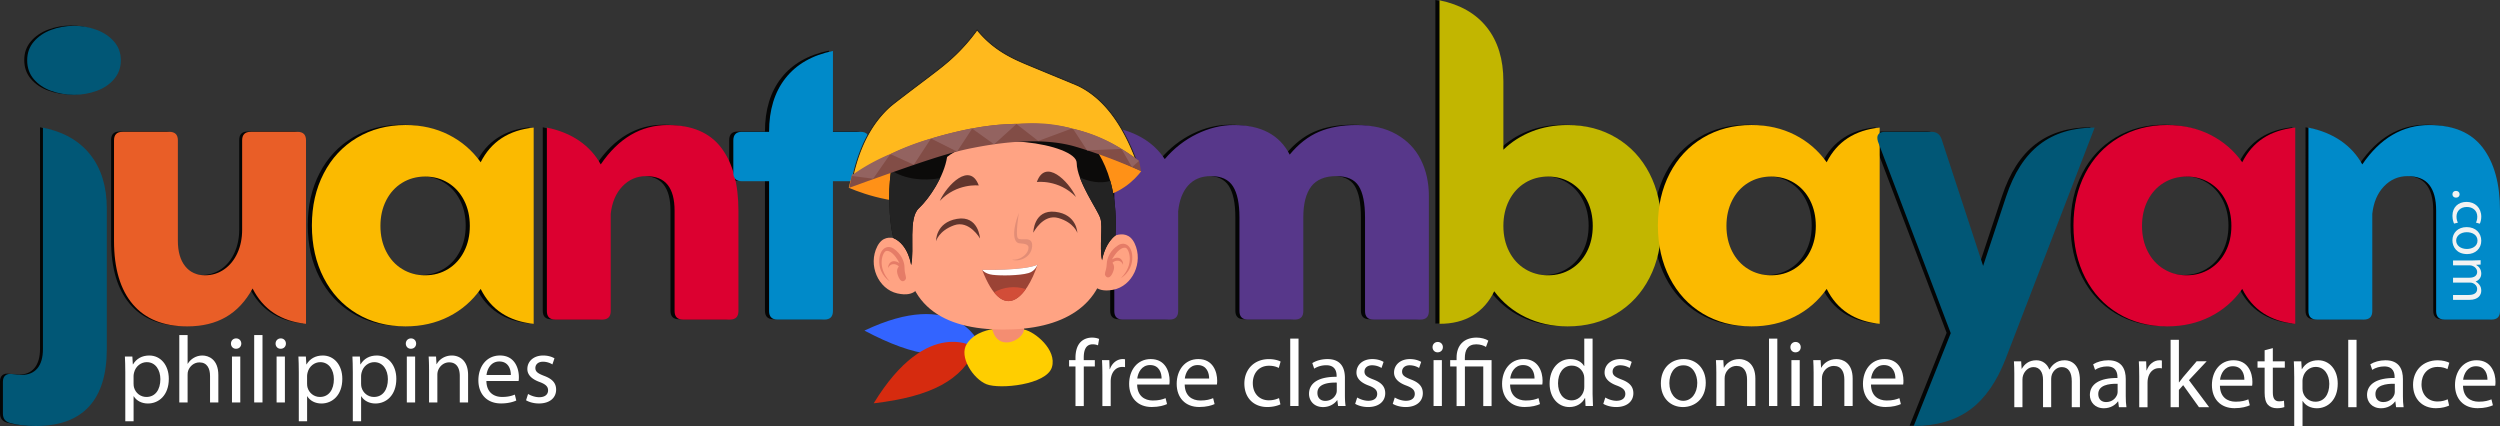 <svg xmlns="http://www.w3.org/2000/svg" xmlns:xlink="http://www.w3.org/1999/xlink" viewBox="0 0 2103.45 358.43" xmlns:v="https://vecta.io/nano"><rect x="0" y="0" width="2103.45" height="358.43" fill="#333333" stroke="none"/><g fill="#040505"><path d="M6.09 355.66c-4.06-1.07-6.09-3.7-6.09-7.88v-26.86c0-2.39.69-4.15 2.06-5.28 1.37-1.14 3.31-1.52 5.82-1.16 2.87.48 5.49.72 7.88.72 5.73 0 10.15-1.85 13.25-5.55s4.66-9.13 4.66-16.3V107.09c17.43 3.58 30.74 11.22 39.94 22.92 9.19 11.7 13.79 26.75 13.79 45.13v118.19c0 21.49-5.01 37.67-15.04 48.53s-24.95 16.3-44.77 16.3c-8.36 0-15.52-.84-21.49-2.51zM40.56 76.2c-6.03-2.21-10.9-5.49-14.6-9.85s-5.55-9.64-5.55-15.85 1.85-11.31 5.55-15.67 8.57-7.67 14.6-9.94 12.45-3.4 19.25-3.4 13.04 1.14 19.07 3.4c6.03 2.27 10.92 5.58 14.69 9.94 3.76 4.36 5.64 9.58 5.64 15.67s-1.88 11.34-5.64 15.76-8.66 7.73-14.69 9.94-12.39 3.31-19.07 3.31-13.22-1.1-19.25-3.31zm207.29 34.47c4.77 0 7.16 2.39 7.16 7.16V272.2c-21.01-2.15-36-12.06-44.95-29.73-5.85 10.74-13.31 18.74-22.39 24-9.07 5.25-19.94 7.88-32.59 7.88-19.94 0-35.19-6.18-45.76-18.54s-15.85-30.18-15.85-53.46v-84.53c0-4.77 2.39-7.16 7.16-7.16h39.4c4.77 0 7.16 2.39 7.16 7.16v84.53c0 9.07 2.03 16.18 6.09 21.31s9.67 7.7 16.83 7.7c5.85 0 11.16-1.64 15.94-4.92 4.77-3.28 8.51-7.85 11.19-13.7 2.69-5.85 4.03-12.42 4.03-19.7v-75.22c0-4.77 2.39-7.16 7.16-7.16h39.4zm197.7-3.58V272.2c-21.01-2.15-35.88-11.94-44.59-29.37-7.05 10.03-16 17.79-26.86 23.28-10.87 5.49-22.98 8.24-36.35 8.24-15.4 0-29.07-3.58-41.01-10.74s-21.22-17.19-27.85-30.09c-6.63-12.89-9.94-27.58-9.94-44.05s3.31-30.95 9.94-43.79c6.63-12.83 15.94-22.83 27.94-30 12-7.16 25.64-10.75 40.92-10.75 13.37 0 25.49 2.75 36.35 8.24s19.82 13.19 26.86 23.1c8.71-17.31 23.58-27.04 44.59-29.19zm-71.99 119c5.73-3.52 10.21-8.44 13.43-14.77s4.84-13.49 4.84-21.49-1.61-15.16-4.84-21.49c-3.22-6.33-7.7-11.25-13.43-14.77s-12.18-5.28-19.34-5.28-13.61 1.76-19.34 5.28-10.21 8.45-13.43 14.77c-3.22 6.33-4.84 13.49-4.84 21.49s1.61 15.16 4.84 21.49c3.22 6.33 7.7 11.25 13.43 14.77s12.18 5.28 19.34 5.28 13.61-1.76 19.34-5.28zm229.77-102.07c9.67 12.71 14.51 30.35 14.51 52.92v84.53c0 4.78-2.39 7.16-7.16 7.16h-39.4c-4.78 0-7.16-2.39-7.16-7.16v-84.53c0-9.55-1.94-16.77-5.82-21.67-3.88-4.89-9.94-7.34-18.18-7.34-7.76 0-14.39 2.87-19.88 8.6s-8.77 13.43-9.85 23.1v81.84c0 4.78-2.39 7.16-7.16 7.16h-39.4c-4.78 0-7.16-2.39-7.16-7.16V107.09c10.5 2.15 19.58 5.85 27.22 11.1s13.67 11.88 18.09 19.88c15.04-22.09 33.85-33.13 56.41-33.13 20.29 0 35.28 6.36 44.95 19.07z"/><path d="M720.62 110.67c4.77 0 7.16 2.39 7.16 7.16v27.22c0 4.78-2.39 7.16-7.16 7.16h-23.28v109.24c0 4.78-2.39 7.16-7.16 7.16h-39.4c-4.78 0-7.16-2.39-7.16-7.16V152.21H620.7c-4.78 0-7.16-2.39-7.16-7.16v-27.22c0-4.77 2.39-7.16 7.16-7.16h22.92c0-18.38 4.59-33.43 13.79-45.13 9.19-11.7 22.5-19.34 39.94-22.92v68.05h23.28zm450.84 2.06c9.13 5.19 15.97 12.3 20.5 21.31 4.54 9.02 6.81 19.25 6.81 30.71v96.71c0 4.78-2.39 7.16-7.16 7.16h-39.4c-4.78 0-7.16-2.39-7.16-7.16v-78.8c0-11.94-1.76-20.71-5.28-26.33-3.52-5.61-9.88-8.42-19.07-8.42s-16.54 2.93-20.95 8.77c-4.42 5.85-6.63 14.51-6.63 25.97v78.8c0 4.78-2.39 7.16-7.16 7.16h-39.4c-4.78 0-7.16-2.39-7.16-7.16v-78.8c0-11.7-1.82-20.42-5.46-26.15s-9.82-8.6-18.54-8.6c-8 0-14.36 2.6-19.07 7.79-4.72 5.19-7.55 12.51-8.51 21.94v83.81c0 4.78-2.39 7.16-7.16 7.16h-39.4c-4.78 0-7.16-2.39-7.16-7.16V107.09c19.22 3.94 33.37 12.78 42.44 26.5 7.76-9.07 16.77-16.12 27.04-21.13s20.65-7.52 31.16-7.52c22.8 0 38.44 8.3 46.92 24.89 7.4-8.95 15.58-15.34 24.53-19.16s19.52-5.73 31.7-5.73c13.25 0 24.44 2.6 33.58 7.79zm184.98 2.96c12 7.16 21.31 17.16 27.94 30s9.94 27.43 9.94 43.79-3.31 31.16-9.94 44.05-15.91 22.92-27.85 30.09c-11.94 7.16-25.61 10.74-41.01 10.74-12.89 0-24.65-2.57-35.28-7.7s-19.46-12.42-26.5-21.85c-4.3 8.95-10.33 15.76-18.09 20.42s-17.07 6.98-27.94 6.98V0c17.43 3.58 30.74 11.22 39.94 22.92 9.19 11.7 13.79 26.75 13.79 45.13v57.67c6.92-6.69 14.95-11.82 24.09-15.4s19.13-5.37 30-5.37c15.28 0 28.92 3.58 40.92 10.75zm-38.06 110.41c5.73-3.52 10.21-8.44 13.43-14.77s4.83-13.49 4.83-21.49-1.61-15.16-4.83-21.49-7.7-11.25-13.43-14.77-12.18-5.28-19.34-5.28-13.61 1.76-19.34 5.28-10.21 8.45-13.43 14.77c-3.22 6.33-4.83 13.49-4.83 21.49s1.61 15.16 4.83 21.49 7.7 11.25 13.43 14.77 12.18 5.28 19.34 5.28 13.61-1.76 19.34-5.28z"/><use xlink:href="#B"/><use xlink:href="#C"/><use xlink:href="#B" x="350.65"/><path d="M2086.48 124.02c9.67 12.71 14.51 30.35 14.51 52.92v84.53c0 4.78-2.39 7.16-7.16 7.16h-39.4c-4.78 0-7.16-2.39-7.16-7.16v-84.53c0-9.55-1.94-16.77-5.82-21.67-3.88-4.89-9.94-7.34-18.18-7.34-7.76 0-14.39 2.87-19.88 8.6s-8.78 13.43-9.85 23.1v81.84c0 4.78-2.39 7.16-7.16 7.16h-39.4c-4.78 0-7.16-2.39-7.16-7.16V107.09c10.5 2.15 19.58 5.85 27.22 11.1s13.67 11.88 18.09 19.88c15.04-22.09 33.85-33.13 56.41-33.13 20.3 0 35.28 6.36 44.95 19.07z"/></g><path d="M8.55 355.91c-4.06-1.07-6.09-3.7-6.09-7.88v-26.86c0-2.39.69-4.15 2.06-5.28 1.37-1.14 3.31-1.52 5.82-1.16 2.87.48 5.49.72 7.88.72 5.73 0 10.15-1.85 13.25-5.55s4.66-9.13 4.66-16.3V107.35c17.43 3.58 30.74 11.22 39.94 22.92 9.19 11.7 13.79 26.75 13.79 45.13v118.19c0 21.49-5.01 37.67-15.04 48.53s-24.95 16.3-44.77 16.3c-8.36 0-15.52-.84-21.49-2.51zM43.03 76.45c-6.03-2.21-10.9-5.49-14.6-9.85s-5.55-9.64-5.55-15.85 1.85-11.31 5.55-15.67 8.57-7.67 14.6-9.94 12.45-3.4 19.25-3.4 13.04 1.14 19.07 3.4c6.03 2.27 10.92 5.58 14.69 9.94 3.76 4.36 5.64 9.58 5.64 15.67s-1.88 11.34-5.64 15.76-8.66 7.73-14.69 9.94-12.39 3.31-19.07 3.31-13.22-1.1-19.25-3.31z" fill="#015776"/><path d="M250.31 110.93c4.77 0 7.16 2.39 7.16 7.16v154.37c-21.01-2.15-36-12.06-44.95-29.73-5.85 10.74-13.31 18.74-22.39 24-9.07 5.25-19.94 7.88-32.59 7.88-19.94 0-35.19-6.18-45.76-18.54s-15.85-30.18-15.85-53.46v-84.53c0-4.77 2.39-7.16 7.16-7.16h39.4c4.77 0 7.16 2.39 7.16 7.16v84.53c0 9.07 2.03 16.18 6.09 21.31s9.67 7.7 16.83 7.7c5.85 0 11.16-1.64 15.94-4.92 4.77-3.28 8.51-7.85 11.19-13.7 2.69-5.85 4.03-12.42 4.03-19.7v-75.22c0-4.77 2.39-7.16 7.16-7.16h39.4z" fill="#e95e27"/><path d="M449.02 107.35v165.11c-21.01-2.15-35.88-11.94-44.59-29.37-7.05 10.03-16 17.79-26.86 23.28-10.87 5.49-22.98 8.24-36.35 8.24-15.4 0-29.07-3.58-41.01-10.74s-21.22-17.19-27.85-30.09c-6.63-12.89-9.94-27.58-9.94-44.05s3.31-30.95 9.94-43.79c6.63-12.83 15.94-22.83 27.94-30 12-7.16 25.64-10.75 40.92-10.75 13.37 0 25.49 2.75 36.35 8.24s19.82 13.19 26.86 23.1c8.71-17.31 23.58-27.04 44.59-29.19zm-71.99 119c5.73-3.52 10.21-8.44 13.43-14.77s4.84-13.49 4.84-21.49-1.61-15.16-4.84-21.49c-3.22-6.33-7.7-11.25-13.43-14.77s-12.18-5.28-19.34-5.28-13.61 1.76-19.34 5.28-10.21 8.45-13.43 14.77c-3.22 6.33-4.84 13.49-4.84 21.49s1.61 15.16 4.84 21.49c3.22 6.33 7.7 11.25 13.43 14.77s12.18 5.28 19.34 5.28 13.61-1.76 19.34-5.28z" fill="#fbba00"/><path d="M606.79 124.27c9.67 12.71 14.51 30.35 14.51 52.92v84.53c0 4.78-2.39 7.16-7.16 7.16h-39.4c-4.78 0-7.16-2.39-7.16-7.16v-84.53c0-9.55-1.94-16.77-5.82-21.67-3.88-4.89-9.94-7.34-18.18-7.34-7.76 0-14.39 2.87-19.88 8.6s-8.77 13.43-9.85 23.1v81.84c0 4.78-2.39 7.16-7.16 7.16h-39.4c-4.78 0-7.16-2.39-7.16-7.16V107.35c10.5 2.15 19.58 5.85 27.22 11.1s13.67 11.88 18.09 19.88c15.04-22.09 33.85-33.13 56.41-33.13 20.29 0 35.28 6.36 44.95 19.07z" fill="#dc0030"/><path d="M1174.92 112.99c9.13 5.19 15.97 12.3 20.5 21.31 4.54 9.02 6.81 19.25 6.81 30.71v96.71c0 4.78-2.39 7.16-7.16 7.16h-39.4c-4.78 0-7.16-2.39-7.16-7.16v-78.8c0-11.94-1.76-20.71-5.28-26.33-3.52-5.61-9.88-8.42-19.07-8.42s-16.54 2.93-20.95 8.77c-4.42 5.85-6.63 14.51-6.63 25.97v78.8c0 4.78-2.39 7.16-7.16 7.16h-39.4c-4.78 0-7.16-2.39-7.16-7.16v-78.8c0-11.7-1.82-20.42-5.46-26.15s-9.82-8.6-18.54-8.6c-8 0-14.36 2.6-19.07 7.79-4.72 5.19-7.55 12.51-8.51 21.94v83.81c0 4.78-2.39 7.16-7.16 7.16h-39.4c-4.78 0-7.16-2.39-7.16-7.16V107.35c19.22 3.94 33.37 12.78 42.44 26.5 7.76-9.07 16.77-16.12 27.04-21.13s20.65-7.52 31.16-7.52c22.8 0 38.44 8.3 46.92 24.89 7.4-8.95 15.58-15.34 24.53-19.16s19.52-5.73 31.7-5.73c13.25 0 24.44 2.6 33.58 7.79z" fill="#57378a"/><path d="M1359.91 115.94c12 7.16 21.31 17.16 27.94 30s9.94 27.43 9.94 43.79-3.31 31.16-9.94 44.05-15.91 22.92-27.85 30.09c-11.94 7.16-25.61 10.74-41.01 10.74-12.89 0-24.65-2.57-35.28-7.7s-19.46-12.42-26.5-21.85c-4.3 8.95-10.33 15.76-18.09 20.42s-17.07 6.98-27.94 6.98V.25c17.43 3.58 30.74 11.22 39.94 22.92 9.19 11.7 13.79 26.75 13.79 45.13v57.67c6.92-6.69 14.95-11.82 24.09-15.4s19.13-5.37 30-5.37c15.28 0 28.92 3.58 40.92 10.75zm-38.06 110.41c5.73-3.52 10.21-8.44 13.43-14.77s4.83-13.49 4.83-21.49-1.61-15.16-4.83-21.49-7.7-11.25-13.43-14.77-12.18-5.28-19.34-5.28-13.61 1.76-19.34 5.28-10.21 8.45-13.43 14.77c-3.22 6.33-4.83 13.49-4.83 21.49s1.61 15.16 4.83 21.49 7.7 11.25 13.43 14.77 12.18 5.28 19.34 5.28 13.61-1.76 19.34-5.28z" fill="#c2b600"/><use xlink:href="#D" fill="#fbba00"/><use xlink:href="#C" x="3.47" y="0.25" fill="#015776"/><use xlink:href="#D" x="349.65" fill="#dc0030"/><path d="M2088.94 124.27c9.67 12.71 14.51 30.35 14.51 52.92v84.53c0 4.78-2.39 7.16-7.16 7.16h-39.4c-4.78 0-7.16-2.39-7.16-7.16v-84.53c0-9.55-1.94-16.77-5.82-21.67-3.88-4.89-9.94-7.34-18.18-7.34-7.76 0-14.39 2.87-19.88 8.6s-8.78 13.43-9.85 23.1v81.84c0 4.78-2.39 7.16-7.16 7.16h-39.4c-4.78 0-7.16-2.39-7.16-7.16V107.35c10.5 2.15 19.58 5.85 27.22 11.1s13.67 11.88 18.09 19.88c15.04-22.09 33.85-33.13 56.41-33.13 20.3 0 35.28 6.36 44.95 19.07z" fill="#008ac9"/><g fill="#fff"><use xlink:href="#E"/><path d="m150.86,281.91h6.99v24.11h.16c1.16-1.97,2.91-3.74,5.05-4.96,2.05-1.21,4.53-1.95,7.19-1.95,5.21,0,13.46,3.17,13.46,16.5v23h-6.99v-22.23c0-6.24-2.36-11.47-8.93-11.47-4.6,0-8.13,3.21-9.48,7.01-.36.98-.47,2.05-.47,3.35v23.34h-6.99v-56.7Z"/><use xlink:href="#F"/><path d="m213.87,281.91h6.99v56.7h-6.99v-56.7Z"/><use xlink:href="#F" x="37.54"/><use xlink:href="#E" x="145.99"/><use xlink:href="#E" x="191.43"/><use xlink:href="#F" x="147.11"/><path d="M360.98 310.43c0-4.03-.13-7.23-.32-10.43h6.21l.39 6.35h.2c1.9-3.63 6.39-7.23 12.77-7.23 5.31 0 13.61 3.19 13.61 16.46v23.04h-6.99v-22.27c0-6.24-2.35-11.47-8.93-11.47-4.61 0-8.2 3.28-9.46 7.21-.29.86-.48 2.1-.48 3.26v23.27h-6.99v-28.19zm48.26 10.14c.14 9.49 6.16 13.41 13.22 13.41 5.03 0 8.1-.9 10.7-1.98l1.23 4.99c-2.46 1.12-6.75 2.46-12.89 2.46-11.87 0-19-7.91-19-19.49s6.89-20.85 18.17-20.85c12.6 0 15.9 11.05 15.9 18.16 0 1.47-.08 2.53-.24 3.29h-27.08zm20.56-5.05c.07-4.43-1.81-11.37-9.69-11.37-7.17 0-10.22 6.48-10.78 11.37h20.47zm14.52 15.94c2.12 1.32 5.81 2.75 9.31 2.75 5.13 0 7.51-2.52 7.51-5.75s-2.04-5.15-7.18-7.07c-6.98-2.53-10.28-6.32-10.26-10.95 0-6.22 5.06-11.32 13.36-11.32 3.93 0 7.31 1.06 9.46 2.38l-1.75 5.11a15.23 15.23 0 0 0-7.92-2.27c-4.14 0-6.4 2.39-6.4 5.3 0 3.2 2.27 4.62 7.33 6.59 6.66 2.48 10.12 5.84 10.13 11.6 0 6.84-5.32 11.64-14.45 11.64-4.23 0-8.14-1.09-10.85-2.69l1.7-5.3zm460.57 10.16v-33.3h-5.39V303h5.39v-1.86c0-5.45 1.25-10.38 4.49-13.53 2.63-2.55 6.16-3.56 9.39-3.56 2.55 0 4.65.53 6 1.13l-.93 5.4c-1.07-.47-2.45-.88-4.51-.88-5.93 0-7.49 5.26-7.49 11.22v2.09h9.33v5.32h-9.3v33.3h-6.99zm22.62-26.6c0-4.56-.11-8.45-.32-12.03h6.16l.27 7.58h.25c1.8-5.18 6.06-8.45 10.76-8.45.76 0 1.31.05 1.95.2v6.61c-.72-.15-1.42-.2-2.39-.2-4.95 0-8.45 3.73-9.4 8.99-.18.99-.28 2.14-.28 3.28v20.64h-6.99v-26.59z"/><use xlink:href="#G"/><use xlink:href="#G" x="40.01"/><path d="M1077.33 340.22c-1.85.9-5.88 2.24-11.08 2.24-11.65 0-19.27-7.93-19.27-19.73s8.12-20.59 20.75-20.59c4.14 0 7.87 1.05 9.76 2.06l-1.56 5.39c-1.72-.92-4.35-1.86-8.21-1.86-8.81 0-13.64 6.61-13.63 14.63 0 8.95 5.75 14.45 13.45 14.45 3.94 0 6.62-1 8.6-1.86l1.19 5.27zm8.24-55.31h6.99v56.7h-6.99v-56.7zm40.26 56.71l-.62-4.88h-.21c-2.12 3.02-6.29 5.76-11.82 5.76-7.8 0-11.8-5.54-11.8-11.08 0-9.35 8.29-14.49 23.21-14.39v-.82c0-3.14-.88-8.95-8.79-8.91-3.59 0-7.35 1.07-10.06 2.88l-1.59-4.67c3.2-2.06 7.87-3.39 12.75-3.39 11.81 0 14.68 8.07 14.68 15.81v14.45c0 3.3.15 6.59.58 9.24h-6.34zm-1.09-19.72c-7.6-.16-16.3 1.2-16.3 8.67 0 4.61 3.03 6.72 6.56 6.72 5.09 0 8.29-3.2 9.41-6.47a7.41 7.41 0 0 0 .33-2.21v-6.72z"/><use xlink:href="#H"/><use xlink:href="#H" x="31.63"/><use xlink:href="#I"/><path d="M1225.54 341.62v-33.3h-5.39V303h5.39v-2.14c0-10.16 6.01-16.82 16.87-16.82 3.63 0 7.84 1.12 9.83 2.57l-1.97 5.32c-1.73-1.15-4.72-2.23-8.16-2.23-7.41 0-9.61 5.2-9.61 11.4v1.91h22.48v38.62h-6.99v-33.3h-15.45v33.3h-6.99z"/><use xlink:href="#G" x="313.79"/><path d="M1339.97 284.91v46.74l.32 9.96h-6.24l-.36-6.68h-.19c-2.15 4.31-6.8 7.56-13.1 7.56-9.36 0-16.58-7.91-16.58-19.62-.06-12.91 7.95-20.76 17.35-20.76 5.93 0 9.92 2.78 11.65 5.86h.16v-23.06h6.98zm-6.98 33.79c0-.91-.08-2.08-.3-3-1.09-4.43-4.88-8.08-10.17-8.08-7.28 0-11.62 6.38-11.62 14.87 0 7.84 3.9 14.36 11.48 14.36 4.7 0 8.97-3.17 10.27-8.43.25-.92.34-1.91.34-3.01v-6.69z"/><use xlink:href="#H" x="208.77"/><path d="m1435.2,321.93c0,14.3-9.92,20.56-19.21,20.56-10.48,0-18.57-7.63-18.57-19.9,0-12.93,8.5-20.48,19.18-20.48s18.59,8.05,18.59,19.82Zm-30.63.45c0,8.47,4.85,14.85,11.71,14.85s11.77-6.29,11.77-15.06c0-6.53-3.29-14.8-11.64-14.8s-11.84,7.68-11.84,15Z"/><use xlink:href="#J"/><path d="m1488.41,284.91h6.99v56.7h-6.99v-56.7Z"/><use xlink:href="#I" x="301.09"/><use xlink:href="#J" x="81.86"/><path d="M1574.2 323.57c.14 9.49 6.16 13.41 13.22 13.41 5.03 0 8.1-.9 10.7-1.98l1.23 4.99c-2.46 1.12-6.75 2.46-12.89 2.46-11.87 0-19-7.91-19-19.49s6.9-20.85 18.17-20.85c12.6 0 15.9 11.05 15.9 18.16 0 1.47-.08 2.53-.24 3.29h-27.08zm20.56-5.05c.07-4.43-1.81-11.37-9.69-11.37-7.17 0-10.22 6.48-10.78 11.37h20.47zm100.04-4.09c0-4.03-.13-7.23-.32-10.43h6.1l.37 6.22h.2c2.15-3.67 5.75-7.1 12.19-7.1 5.23 0 9.23 3.19 10.89 7.74h.16c1.24-2.2 2.76-3.87 4.36-5.03 2.34-1.76 4.86-2.71 8.5-2.71 5.16 0 12.75 3.32 12.75 16.76v22.74h-6.86v-21.84c0-7.48-2.76-11.91-8.38-11.91-4.03 0-7.12 2.93-8.36 6.32-.34 1.01-.58 2.27-.58 3.52v23.91h-6.86v-23.18c0-6.15-2.72-10.58-8.03-10.58-4.38 0-7.59 3.49-8.75 7.01-.35 1.03-.53 2.26-.53 3.46v23.28h-6.86v-28.19z"/><use xlink:href="#K"/><path d="M1799.89 316.02c0-4.56-.11-8.45-.32-12.03h6.16l.27 7.58h.25c1.8-5.18 6.06-8.45 10.76-8.45.76 0 1.31.05 1.95.2v6.61c-.72-.15-1.42-.2-2.39-.2-4.95 0-8.45 3.73-9.4 8.99-.18.99-.28 2.14-.28 3.28v20.64h-6.99v-26.59zm33.41 5.68h.16l3.37-4.4 11.38-13.31h8.43l-14.91 15.88 17 22.74h-8.56l-13.29-18.56-3.6 4.02v14.54h-6.98v-56.7h6.98v35.79z"/><use xlink:href="#L"/><path d="M1912.31 292.88V304h10.09v5.32h-10.09v20.82c0 4.81 1.38 7.53 5.31 7.53 1.82 0 3.15-.22 4.07-.51l.32 5.34c-1.36.54-3.54.97-6.28.97-3.23 0-5.91-1.06-7.58-2.97-1.94-2.13-2.73-5.54-2.73-10.07v-21.09h-5.98v-5.32h5.98v-9.3l6.88-1.81zm17.99 23.7c0-4.92-.13-8.94-.32-12.58h6.28l.39 6.58h.16c2.81-4.71 7.43-7.46 13.71-7.46 9.35 0 16.4 7.88 16.4 19.6 0 13.92-8.51 20.78-17.56 20.78-5.16 0-9.6-2.25-11.9-6.08h-.16v21.02h-6.98v-41.85zm6.98 10.32c0 .99.1 1.96.3 2.86 1.26 4.91 5.52 8.24 10.5 8.24 7.45 0 11.74-6.11 11.74-14.96 0-7.71-4.04-14.33-11.47-14.33-4.78 0-9.3 3.39-10.63 8.67-.23.91-.45 1.93-.45 2.85v6.68zm38.48-40.99h6.99v56.7h-6.99v-56.7z"/><use xlink:href="#K" x="233.2"/><path d="m2060.64,341.22c-1.85.9-5.88,2.24-11.08,2.24-11.65,0-19.27-7.93-19.27-19.73s8.12-20.59,20.75-20.59c4.14,0,7.87,1.05,9.76,2.06l-1.56,5.39c-1.72-.92-4.35-1.86-8.21-1.86-8.81,0-13.64,6.61-13.63,14.63,0,8.95,5.75,14.45,13.45,14.45,3.94,0,6.62-1,8.6-1.86l1.19,5.27Z"/><use xlink:href="#L" x="204.53"/></g><path d="M724.09 110.93c4.77 0 7.16 2.39 7.16 7.16v27.22c0 4.78-2.39 7.16-7.16 7.16h-23.28v109.24c0 4.78-2.39 7.16-7.16 7.16h-39.4c-4.78 0-7.16-2.39-7.16-7.16V152.47h-22.92c-4.78 0-7.16-2.39-7.16-7.16v-27.22c0-4.77 2.39-7.16 7.16-7.16h22.92c0-18.38 4.59-33.43 13.79-45.13 9.19-11.7 22.5-19.34 39.94-22.92v68.05h23.28z" fill="#008ac9"/><path d="M2066.43 160.61c1.77 0 3.05 1.19 3.05 2.86s-1.26 2.82-3.05 2.83c-1.69 0-3.01-1.12-3.01-2.86s1.32-2.86 3.01-2.83zm-1.64 27.5c-.54-1.11-1.34-3.54-1.34-6.66 0-7 4.76-11.58 11.86-11.58s12.38 4.88 12.38 12.47c0 2.49-.63 4.73-1.24 5.87l-3.24-.94c.55-1.03 1.12-2.61 1.12-4.94 0-5.3-3.97-8.2-8.79-8.19-5.38 0-8.69 3.46-8.69 8.09 0 2.37.6 3.98 1.12 5.17l-3.17.71zm10.99 25.67c-8.6 0-12.36-5.96-12.36-11.54 0-6.3 4.59-11.16 11.96-11.16 7.77 0 12.31 5.11 12.31 11.53s-4.84 11.18-11.91 11.18zm-.27-18.41c-5.09 0-8.93 2.92-8.93 7.04s3.78 7.07 9.05 7.07c3.93 0 8.89-1.98 8.89-7s-4.62-7.11-9.02-7.11zm5.38 23.75l6.27-.19v3.67l-3.74.22v.12c2.21 1.29 4.26 3.46 4.26 7.33 0 3.15-1.92 5.55-4.65 6.54v.1c1.32.74 2.32 1.66 3.02 2.62 1.06 1.4 1.63 2.92 1.63 5.11 0 3.1-2 7.66-10.07 7.66h-13.67v-4.12h13.13c4.5 0 7.16-1.66 7.16-5.04 0-2.42-1.76-4.28-3.8-5.02-.61-.2-1.37-.35-2.12-.35h-14.37v-4.12h13.93c3.7 0 6.36-1.63 6.36-4.82 0-2.63-2.1-4.56-4.21-5.26-.62-.21-1.36-.32-2.08-.32h-14v-4.12h16.95z" fill="#f2f2f2"/><path d="m960.18,144.1c-2.74,3.56-7.22,8.62-13.82,13.11-28.69,19.51-51.56,2.36-105.75,3.96-44.22,1.31-55.25,14.21-94.21,6.66-13.99-2.71-25.1-6.81-32.26-9.83,1.64-7.81,5.11-19.36,13.33-30.6,8.97-12.26,72.04-49.06,149.14-29.26,18.04,4.64,50.51,15.87,83.57,45.96Z" fill="#ff9117"/><path d="M834.14 272.1s3.03 12.56-1.08 20.92-.23 18.71 19.13 23.49c11.55-5.97 15.79-14.14 16.17-20.32.39-6.18-2.31-6.34-4.65-10.5-2.35-4.15-2.55-14.5-2.55-14.5l-27.02.9z" fill="#ffa383"/><path d="m863.13,284.42c-1.8-4.67-1.97-13.22-1.97-13.22l-27.02.9s2.43,10.11-.05,18.23c10.61,2.29,21.77,1.48,29.04-5.91Z" fill="#f48d71"/><path d="m823.52,288.39s-19.65-46.67-96.2-10.23c43.41,22.96,72.65,26.42,96.2,10.23Z" fill="#3364ff"/><path d="m821.16,292.74s-40.48-27.93-86.05,46.59c48.25-5.62,74.59-19.48,86.05-46.59Z" fill="#d62b0f"/><path d="M834.94 277.05s-14.52 1.5-21.48 12.27c-6.97 10.78 5.47 29.64 16.67 34.01s50.36.42 54.91-14.29c4.55-14.72-14.58-30.13-23.42-31.75-.87 9.22-22.11 19.04-26.68-.23z" fill="#ffce00"/><path d="m763.91,206.52s-17.56-15.16-25.72.64c-8.16,15.81.77,36.08,16.76,39.7,16,3.62,18.07-6.39,18.07-6.39l-9.11-33.95Z" fill="#ffa383"/><path d="M748.64 236.7s-8.3-4.96-8.88-15.64 6.05-16.06 12.3-11.76 9 10.99 8.97 15.7c-.03 4.72 1.26 6.83 1.26 8.85s-3.46 5.2-6.04-.25c-2.58-5.46-1.23-7.8 0-9.48-2.86-2.95-7.66-2.4-8.91 1.41-.45-2.61 2.33-8.66 9.44-4.17-4.09-7.83-8.32-10.78-11.14-10.22-2.83.56-8.32 13.47 2.99 25.56z" fill="#e57c67"/><path d="m928.98,203.17s18.07-14.49,25.68,1.62c7.62,16.11-1.99,36.03-18.11,39.03-16.11,3.01-17.84-7.07-17.84-7.07l10.26-33.58Z" fill="#ffa383"/><path d="M943.21 233.92s8.46-4.64 9.4-15.3c.94-10.65-5.5-16.28-11.89-12.22-6.4 4.06-9.37 10.64-9.5 15.35-.13 4.72-1.49 6.78-1.56 8.8s3.28 5.33 6.04-.02c2.76-5.36 1.5-7.75.32-9.48 2.96-2.84 7.74-2.11 8.86 1.75.54-2.59-2.03-8.74-9.29-4.52 4.36-7.67 8.68-10.46 11.48-9.79s7.85 13.77-3.86 25.43z" fill="#e57c67"/><path d="M799.44 113.53s-37.34 37.24-37.74 93.89 41.75 71.83 90.88 69.68c49.13-2.14 80.05-25.42 78.77-71.99s-16.95-85.41-52.02-98.84c-35.06-13.43-56.65-11.81-79.9 7.26z" fill="#ffa383"/><path d="M869.39 195.78s8.23-16.23 21.31-12.29 15.76 12.45 15.76 12.45-.27-15.64-18.57-17.73c-18.3-2.1-18.49 17.57-18.49 17.57zm-44.82 4.86s-9.03-15.74-21.89-11.07-15.11 13.32-15.11 13.32-.52-15.63 17.65-18.75 19.35 16.51 19.35 16.51zm47.8-47.49s18.41-2.45 32.95 12.59c-6.22-13.29-25.75-32.89-32.95-12.59zm-48.85 2.91s-18.43-2.23-32.81 12.99c6.07-13.37 25.38-33.21 32.81-12.99z" fill="#61352d"/><path d="m826.34,227.05s34.84.79,46.62-4.29c-9.2,27.4-28.85,50.31-46.62,4.29Z" fill="#9b4335"/><path d="m836.36,245.96c9.65,12.11,19.19,7.92,26.72-2.7-8.86-2.93-18.74-1.86-26.72,2.7Z" fill="#d24d38"/><path d="M835.31 231.24c6.63.8 22.19.76 30-1.47 4.31-1.23 6.52-4.41 7.63-7.01-11.79 5.08-46.6 4.29-46.6 4.29s2.34 3.39 8.97 4.19z" fill="#fff"/><path d="M857.28 178.95s-3.11 18.76-.83 21.49 12.61-2.71 11.98 6.84-11.38 13.42-17.02 11.17c6.02.79 12.57-3.7 13.78-8.53s-3.37-4.81-7.6-5.23-6.94-8.07-.3-25.75z" fill="#e28d76"/><path d="M766.6 223.02s-2.09-17.04-14.91-22.75c-4.96-17.44-8.17-80.9 15.39-85.99 2.04-21.93 57.5-34.53 57.5-34.53 63.35-.7 89.04 36.12 89.04 36.12s28.33 22.59 24.96 82.19c-7.26 5.38-10.43 15.45-11.33 20.9-2.43-11.39.83-28.08-1.39-35.25s-19.78-31.16-19.96-46.74-79.21-29.11-109.03-4.9c-2.47 16.21-14.83 34.82-23.81 43.21s-3.49 35.09-6.44 47.73z" fill="#0c0b0a"/><path d="M749.79 143.38c-3.29 20.79-1 46.7 1.9 56.89 12.83 5.71 14.91 22.75 14.91 22.75 2.95-12.63-2.54-39.34 6.44-47.73 5.74-5.36 12.85-14.9 17.89-25.32-14.27 2.3-28.85 1.07-41.14-6.59zm188.78 54.69c1.06-18.82-1.04-33.94-4.4-45.83-8.34 2.45-17.81.64-25.59-2.93 5.05 13.8 15.58 28.96 17.27 34.41 2.22 7.17-1.03 23.86 1.39 35.25.91-5.46 4.07-15.52 11.33-20.9z" fill="#232323"/><path d="M886.6 118.57l-4.99-.64s-22.06-2.53-47.99.52c-18.76 2.21-62.62 12.89-117.38 36.61 6.48-35.37 20.43-54.33 32.45-65.18 2.43-2.2 13.14-10.32 34.56-26.55 9.29-7.05 20.35-15.35 31.98-29.28a158.24 158.24 0 0 0 6.9-8.9 87.57 87.57 0 0 0 5.6 6.24c13.07 13.25 27.02 19.01 40.32 24.51l38.68 16.03c16.29 7.72 36.86 25.45 52.05 70.79-17.25-7.93-47.35-20.66-72.18-24.17z" fill="#ffb91d" stroke="#1d1d1b" stroke-miterlimit="10" stroke-width=".75"/><path d="M904.81 123.38c-31.58-9.3-72.02-1.64-85.52.93-21.97 4.19-44.54 12.21-89.68 28.24l-15.01 5.42 1.97-10.02a261.08 261.08 0 0 1 32.51-18.16c6.43-3.01 24.69-11.25 50.07-17.53 12.46-3.09 31.2-7.61 56.24-8.06 14.44-.26 31.6-.6 52.84 5.56 22.68 6.58 39.47 17.36 50.15 25.66l1.8 8.67a426.63 426.63 0 0 0-13.11-5.67c-20.91-8.65-37.93-13.77-42.25-15.04z" fill="#824d46"/><g fill="#936360"><path d="M749.09 129.6l-14.44 20.77-18.54-2.39a153.07 153.07 0 0 1 5.37-3.73c9.47-6.3 18.84-11.04 27.61-14.65z"/><path d="M783.29 116.56l-14.44 22.07-19.77-9.03a215.79 215.79 0 0 1 14.68-6.43 213.75 213.75 0 0 1 19.53-6.61z"/><path d="M818.12 107.97l-12.88 19.58-21.94-10.99c4.77-1.44 9.75-2.84 14.94-4.16a345.7 345.7 0 0 1 19.88-4.43z"/><path d="M855.38 104.21l-18.98 17.23-18.51-13.3c5.54-1.1 11.6-2.07 18.15-2.77 6.94-.74 13.42-1.08 19.35-1.15z"/><path d="M901.93 108.1l-28.36 10.5-18.18-14.14c6.18-.72 13.66-1.1 22.11-.53 9.61.65 17.87 2.35 24.43 4.18zm41.58 17.13l-28.8 1.31-11.9-18.13a124.65 124.65 0 0 1 21.31 6.7c7.72 3.21 14.2 6.81 19.39 10.13z"/><path d="M958.37 135.42l-5.95 5.18-8.92-15.38c2.77 1.75 5.6 3.62 8.48 5.62a242.13 242.13 0 0 1 6.39 4.58z"/></g><defs ><path id="B" d="M1578.06 107.09V272.2c-21.01-2.15-35.88-11.94-44.59-29.37-7.05 10.03-16 17.79-26.86 23.28-10.87 5.49-22.98 8.24-36.35 8.24-15.4 0-29.07-3.58-41.01-10.74s-21.22-17.19-27.85-30.09-9.94-27.58-9.94-44.05 3.31-30.95 9.94-43.79c6.63-12.83 15.94-22.83 27.94-30 12-7.16 25.64-10.75 40.92-10.75 13.37 0 25.49 2.75 36.35 8.24s19.82 13.19 26.86 23.1c8.71-17.31 23.58-27.04 44.59-29.19zm-71.99 119c5.73-3.52 10.21-8.44 13.43-14.77s4.83-13.49 4.83-21.49-1.61-15.16-4.83-21.49-7.7-11.25-13.43-14.77-12.18-5.28-19.34-5.28-13.61 1.76-19.34 5.28-10.21 8.45-13.43 14.77c-3.22 6.33-4.83 13.49-4.83 21.49s1.61 15.16 4.83 21.49 7.7 11.25 13.43 14.77 12.18 5.28 19.34 5.28 13.61-1.76 19.34-5.28z"/><path id="C" d="M1637.87 280.09l-61.25-161.18c-.36-1.31-.54-2.39-.54-3.22 0-1.55.54-2.78 1.61-3.67 1.08-.9 2.62-1.34 4.66-1.34h39.4c4.06 0 6.81 1.91 8.24 5.73l35.1 107.09 19.34-58.38c6.56-19.82 16-34.44 28.29-43.88 12.29-9.43 27.7-14.15 46.2-14.15l-74.86 194.48c-7.52 19.46-17.52 33.76-30 42.89s-28.27 13.7-47.37 13.7l31.16-78.08z"/><path id="D" d="M1581.52 107.35v165.11c-21.01-2.15-35.88-11.94-44.59-29.37-7.05 10.03-16 17.79-26.86 23.28-10.87 5.49-22.98 8.24-36.35 8.24-15.4 0-29.07-3.58-41.01-10.74s-21.22-17.19-27.85-30.09-9.94-27.58-9.94-44.05 3.31-30.95 9.94-43.79c6.63-12.83 15.94-22.83 27.94-30 12-7.16 25.64-10.75 40.92-10.75 13.37 0 25.49 2.75 36.35 8.24s19.82 13.19 26.86 23.1c8.71-17.31 23.58-27.04 44.59-29.19zm-71.99 119c5.73-3.52 10.21-8.44 13.43-14.77s4.83-13.49 4.83-21.49-1.61-15.16-4.83-21.49-7.7-11.25-13.43-14.77-12.18-5.28-19.34-5.28-13.61 1.76-19.34 5.28-10.21 8.45-13.43 14.77c-3.22 6.33-4.83 13.49-4.83 21.49s1.61 15.16 4.83 21.49 7.7 11.25 13.43 14.77 12.18 5.28 19.34 5.28 13.61-1.76 19.34-5.28z"/><path id="E" d="m105.41,312.58c0-4.92-.13-8.94-.32-12.58h6.28l.39,6.58h.16c2.81-4.71,7.43-7.46,13.71-7.46,9.35,0,16.4,7.88,16.4,19.6,0,13.92-8.51,20.78-17.56,20.78-5.16,0-9.6-2.25-11.91-6.08h-.16v21.02h-6.98v-41.85Zm6.98,10.32c0,.99.1,1.96.3,2.86,1.26,4.91,5.52,8.24,10.5,8.24,7.45,0,11.74-6.11,11.74-14.96,0-7.71-4.04-14.33-11.47-14.33-4.78,0-9.3,3.39-10.63,8.67-.23.91-.45,1.93-.45,2.85v6.68Z"/><path id="F" d="M203.03 289.08c0 2.39-1.68 4.37-4.47 4.37-2.54 0-4.25-1.98-4.24-4.37 0-2.41 1.79-4.37 4.37-4.37s4.32 1.92 4.34 4.37zm-7.85 49.54V300h6.99v38.62h-6.99z"/><path id="G" d="m956.77,323.57c.14,9.49,6.16,13.41,13.22,13.41,5.03,0,8.1-.9,10.7-1.98l1.23,4.99c-2.46,1.12-6.75,2.46-12.89,2.46-11.87,0-19-7.91-19-19.49s6.89-20.85,18.17-20.85c12.6,0,15.9,11.05,15.9,18.16,0,1.47-.08,2.53-.24,3.29h-27.08Zm20.56-5.05c.07-4.43-1.81-11.37-9.69-11.37-7.17,0-10.22,6.48-10.78,11.37h20.47Z"/><path id="H" d="M1141.92 334.46c2.12 1.32 5.81 2.75 9.31 2.75 5.13 0 7.51-2.52 7.51-5.75s-2.04-5.15-7.18-7.07c-6.98-2.53-10.28-6.32-10.26-10.95 0-6.22 5.06-11.32 13.36-11.32 3.93 0 7.31 1.06 9.46 2.38l-1.75 5.11a15.23 15.23 0 0 0-7.92-2.27c-4.15 0-6.4 2.39-6.4 5.3 0 3.2 2.27 4.62 7.33 6.59 6.66 2.48 10.11 5.84 10.13 11.6 0 6.84-5.32 11.64-14.44 11.64-4.23 0-8.14-1.09-10.86-2.69l1.7-5.3z"/><path id="I" d="M1214.02 292.08c0 2.39-1.68 4.37-4.47 4.37-2.54 0-4.25-1.98-4.24-4.37 0-2.41 1.79-4.37 4.37-4.37s4.32 1.92 4.34 4.37zm-7.85 49.54V303h6.99v38.62h-6.99z"/><path id="J" d="m1444.08,313.43c0-4.03-.13-7.23-.32-10.43h6.21l.39,6.35h.19c1.9-3.63,6.39-7.23,12.77-7.23,5.3,0,13.61,3.19,13.61,16.46v23.04h-6.99v-22.27c0-6.24-2.35-11.47-8.93-11.47-4.61,0-8.2,3.28-9.46,7.21-.29.86-.48,2.1-.48,3.26v23.27h-6.99v-28.19Z"/><path id="K" d="m1782.82,342.62l-.62-4.88h-.21c-2.12,3.02-6.29,5.76-11.82,5.76-7.8,0-11.8-5.54-11.8-11.08,0-9.35,8.29-14.49,23.21-14.39v-.82c0-3.14-.88-8.95-8.79-8.91-3.59,0-7.35,1.07-10.06,2.88l-1.59-4.67c3.2-2.06,7.87-3.39,12.75-3.39,11.81,0,14.68,8.07,14.68,15.81v14.45c0,3.3.15,6.59.58,9.24h-6.34Zm-1.09-19.72c-7.6-.16-16.3,1.2-16.3,8.67,0,4.61,3.03,6.72,6.56,6.72,5.09,0,8.29-3.2,9.41-6.47.24-.75.33-1.54.33-2.21v-6.72Z"/><path id="L" d="m1867.8,324.57c.14,9.49,6.16,13.41,13.22,13.41,5.03,0,8.1-.9,10.7-1.98l1.23,4.99c-2.46,1.12-6.75,2.46-12.89,2.46-11.87,0-19-7.91-19-19.49s6.89-20.85,18.17-20.85c12.6,0,15.9,11.05,15.9,18.16,0,1.47-.08,2.53-.24,3.29h-27.08Zm20.56-5.05c.07-4.43-1.81-11.37-9.69-11.37-7.17,0-10.22,6.48-10.78,11.37h20.47Z"/></defs></svg>